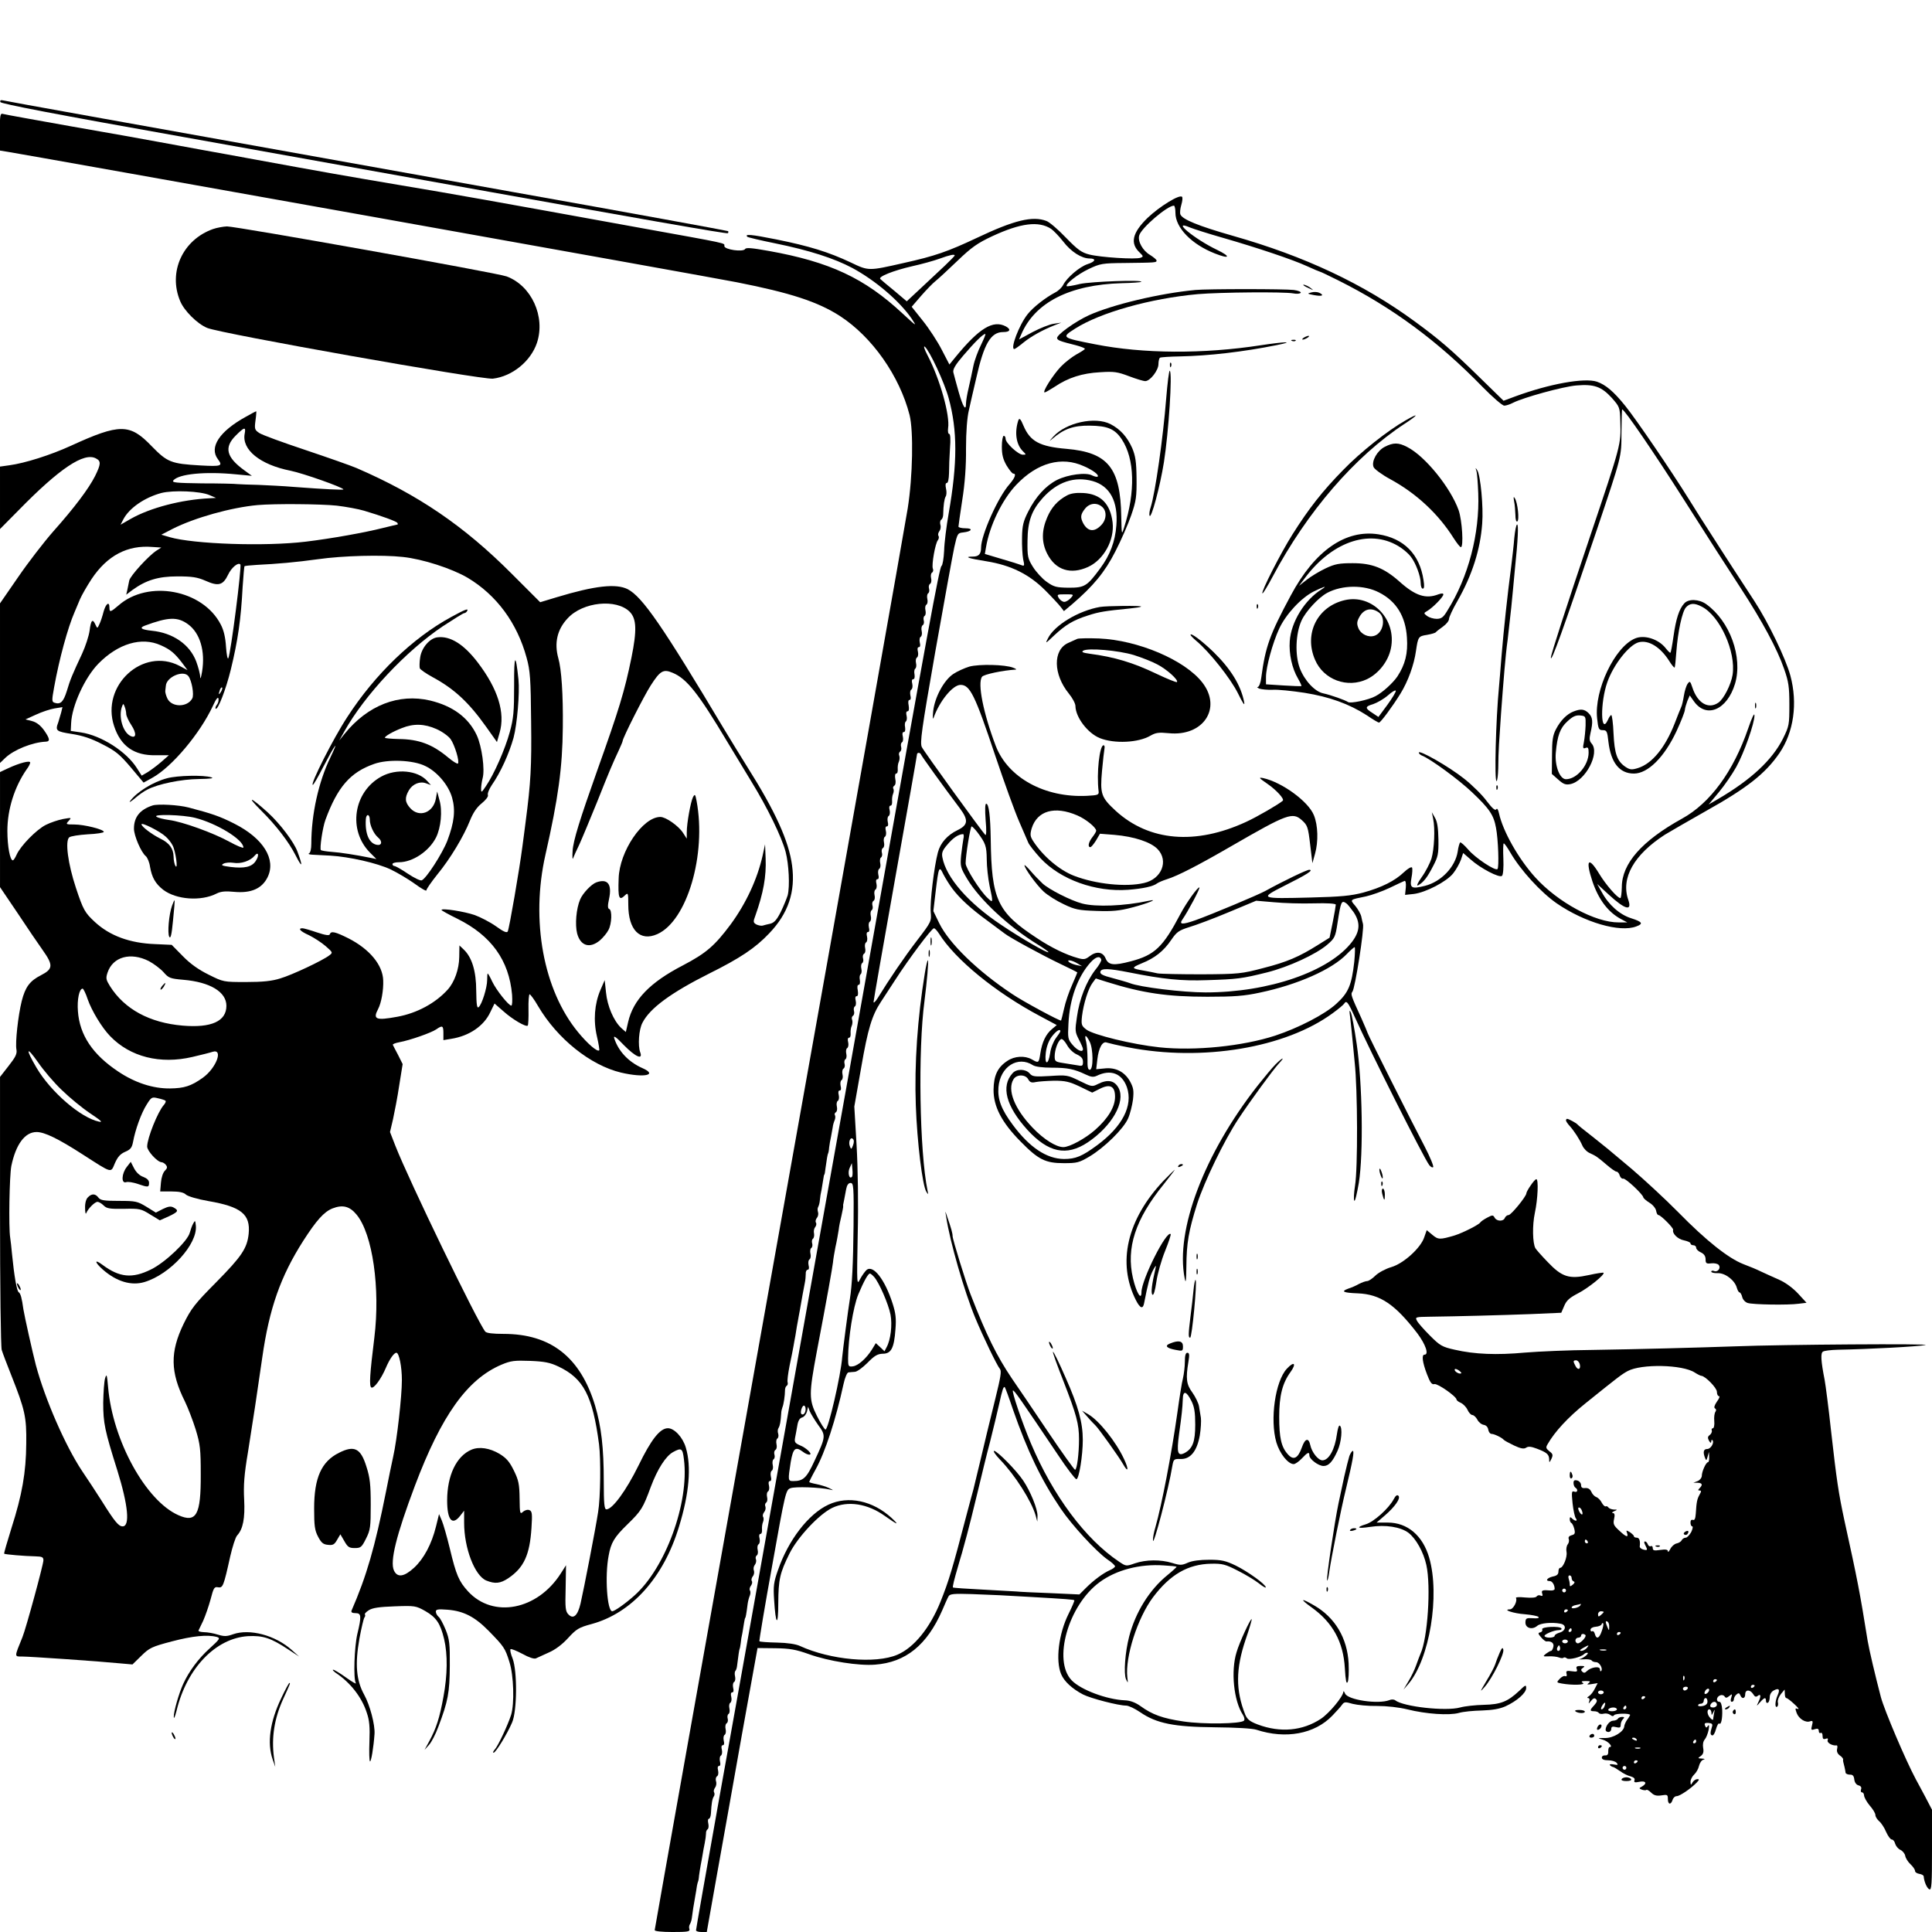 <?xml version="1.0" standalone="no"?>
<!DOCTYPE svg PUBLIC "-//W3C//DTD SVG 20010904//EN"
 "http://www.w3.org/TR/2001/REC-SVG-20010904/DTD/svg10.dtd">
<svg version="1.0" xmlns="http://www.w3.org/2000/svg"
 width="1024pt" height="1024pt" viewBox="0 0 1024 1024"
 preserveAspectRatio="xMidYMid meet">
<g transform="translate(0,1024) scale(0.1,-0.1)"
fill="#000000" stroke="none">
<path d="M2 9699 c3 -9 293 -65 969 -185 530 -95 1090 -195 1244 -223 1207
-216 1638 -292 1643 -287 3 3 3 8 1 11 -3 2 -520 97 -1150 209 -2228 399
-2656 476 -2688 483 -17 4 -22 2 -19 -8z"/>
<path d="M0 9542 l0 -100 43 -7 c112 -18 3749 -668 3862 -691 284 -56 429
-103 547 -179 171 -111 316 -318 369 -525 21 -84 17 -325 -10 -495 -12 -77
-318 -1802 -681 -3832 -363 -2031 -660 -3697 -660 -3703 0 -6 38 -10 95 -10
78 0 93 2 89 15 -3 8 -2 20 3 27 4 7 9 22 10 33 3 26 10 72 18 115 3 19 8 44
9 55 2 11 5 21 6 23 1 1 4 14 5 30 2 15 6 41 9 57 3 17 8 41 10 55 2 14 7 41
11 60 4 19 7 43 7 52 -1 10 4 20 9 23 5 4 6 17 3 31 -3 13 -2 24 3 24 5 0 10
12 11 28 3 55 7 77 15 90 5 6 5 17 2 22 -4 6 -1 17 5 25 6 8 9 23 5 34 -3 10
-1 22 5 26 7 4 9 18 6 31 -4 15 -2 24 5 24 7 0 9 9 5 24 -3 14 -1 28 5 31 6 4
8 18 5 31 -4 15 -2 24 5 24 7 0 9 9 5 24 -3 14 -1 28 5 31 6 4 8 18 5 30 -3
13 -1 27 5 31 6 3 9 15 6 25 -3 10 -1 22 5 25 5 3 7 17 4 29 -3 13 -1 27 5 30
6 4 8 18 5 31 -4 15 -2 24 5 24 7 0 9 9 5 24 -3 14 -1 28 5 31 6 4 8 17 5 30
-3 12 -2 25 2 29 4 4 8 17 9 29 7 57 11 82 13 87 2 3 4 16 6 30 1 14 5 39 9
55 3 17 7 41 9 55 2 14 5 25 6 25 2 0 6 19 13 75 2 14 7 33 11 42 4 9 5 22 1
28 -4 6 -1 17 5 25 6 8 9 19 5 25 -4 6 -1 17 5 25 7 8 9 22 6 31 -4 9 -1 23 5
30 6 8 9 20 6 29 -4 8 -1 17 4 21 6 3 8 17 5 29 -3 13 -1 27 5 30 6 4 8 18 5
31 -4 14 -2 24 5 24 6 0 9 10 8 23 -1 12 1 30 5 39 4 9 5 22 1 28 -4 6 -1 17
5 25 7 8 10 21 7 30 -4 8 -1 17 4 21 6 3 8 17 5 29 -3 13 -1 27 5 30 6 4 8 18
5 31 -4 15 -2 24 5 24 7 0 9 9 5 24 -3 14 -1 28 5 31 6 4 8 18 5 30 -3 13 -1
27 4 30 6 4 8 15 5 25 -3 10 -1 21 5 25 7 4 9 18 6 30 -3 13 -1 27 4 30 6 4 8
15 5 26 -4 10 -3 24 2 31 7 12 11 31 14 78 0 8 3 22 6 30 7 16 14 64 14 92 0
10 4 20 9 23 5 3 7 11 5 18 -3 7 2 46 10 87 9 41 18 89 21 105 3 17 7 41 10
55 2 14 6 36 8 50 3 14 7 39 10 55 3 17 8 41 10 55 5 32 16 88 22 120 3 14 5
35 5 48 -1 12 4 22 10 22 7 0 9 10 5 24 -3 14 -1 28 5 31 6 4 8 18 5 30 -3 13
-1 27 4 30 6 4 8 15 5 25 -3 10 -1 21 4 24 5 4 8 16 6 28 -3 12 0 27 6 34 6 7
8 18 4 24 -4 6 -1 17 5 25 7 8 9 22 6 31 -3 9 -3 21 1 27 4 7 8 23 9 37 1 14
5 39 9 55 3 17 7 41 9 55 2 14 4 25 6 25 1 0 4 16 6 35 6 45 11 74 14 78 1 1
4 14 5 30 2 15 6 41 10 57 3 17 7 39 9 50 1 11 6 28 10 37 4 9 5 21 2 27 -4 5
-1 13 5 16 6 4 8 18 5 30 -3 13 -1 27 5 30 6 4 8 18 5 31 -4 15 -2 24 5 24 7
0 9 9 5 24 -3 14 -1 28 5 31 6 4 8 18 5 30 -3 13 -1 27 5 31 6 3 9 15 6 25 -3
10 -1 22 5 25 5 3 7 17 4 29 -3 13 -1 27 5 30 6 4 8 18 5 31 -4 14 -2 24 5 24
6 0 9 10 8 23 -1 12 1 30 6 40 4 9 5 24 2 32 -4 8 -1 17 4 21 6 3 9 15 6 25
-3 10 -1 22 5 25 5 3 7 17 4 30 -4 15 -2 24 5 24 7 0 9 11 6 30 -4 19 -2 30 4
30 7 0 9 11 7 25 -3 14 -1 28 4 31 5 4 7 17 4 29 -3 13 -1 27 4 30 6 4 8 15 5
25 -3 10 -1 21 5 25 7 4 9 18 6 30 -3 13 -1 27 5 30 6 4 8 18 5 31 -4 15 -2
24 5 24 7 0 9 9 5 24 -3 14 -1 28 5 31 6 4 8 18 5 30 -3 13 -1 27 4 30 6 4 8
15 5 25 -3 10 -1 21 5 25 7 4 9 18 6 30 -3 13 -1 27 5 30 6 4 8 18 5 31 -4 15
-2 24 5 24 7 0 9 9 5 24 -3 14 -1 28 5 31 6 4 8 18 5 30 -3 13 -1 27 4 30 6 4
8 15 5 25 -3 10 -1 21 5 25 7 4 9 18 6 30 -3 13 -1 27 5 30 6 4 8 18 5 31 -4
15 -2 24 5 24 7 0 9 9 5 24 -3 14 -1 28 5 31 6 4 8 18 5 31 -4 14 -2 24 5 24
6 0 9 10 8 23 -1 12 1 30 5 39 4 9 5 21 2 27 -4 5 -1 13 5 17 6 3 9 19 5 35
-3 17 -1 29 5 29 6 0 9 10 8 23 -1 12 1 30 6 40 4 9 5 24 2 32 -4 8 -1 17 4
21 6 3 9 15 6 25 -3 10 -1 22 5 25 5 3 7 17 4 30 -4 15 -2 24 5 24 7 0 9 10 7
25 -3 14 -1 28 4 31 5 4 7 17 4 30 -4 15 -2 24 5 24 7 0 9 11 6 30 -4 19 -2
30 4 30 7 0 9 10 5 24 -3 14 -1 28 5 31 6 4 8 18 5 31 -4 15 -2 24 5 24 7 0 9
10 7 25 -3 14 -1 28 4 31 5 4 7 17 4 29 -3 13 -1 27 5 30 6 4 8 18 5 31 -4 15
-2 24 5 24 7 0 9 9 5 24 -3 14 -1 28 5 31 6 4 8 18 5 30 -3 13 -1 27 5 31 6 3
9 15 6 25 -3 10 -1 22 5 25 5 3 7 17 4 29 -3 13 -1 27 5 30 6 4 8 18 5 30 -3
13 -1 27 4 30 6 4 8 15 5 25 -3 10 -1 21 5 25 7 4 9 18 6 30 -3 13 -1 27 5 30
6 4 8 14 4 22 -7 19 13 134 27 150 5 7 7 17 3 23 -4 6 -1 17 5 25 6 8 9 23 5
34 -3 10 -1 22 4 26 6 3 11 16 11 28 1 49 6 83 13 95 5 7 6 26 2 42 -4 19 -3
30 4 30 7 0 11 21 12 53 0 28 2 87 5 130 4 48 2 77 -4 77 -6 0 -8 14 -6 30 11
68 -43 260 -108 385 -18 34 -24 54 -15 47 25 -21 104 -190 126 -272 47 -172
47 -343 0 -612 -12 -68 -23 -156 -24 -197 -2 -41 -8 -77 -14 -81 -11 -6 -73
-345 -377 -2050 -63 -355 -191 -1072 -285 -1595 -93 -522 -221 -1238 -284
-1590 -63 -352 -168 -943 -235 -1313 -66 -370 -120 -677 -120 -683 0 -5 13 -9
28 -9 l29 0 52 293 c29 160 89 499 134 752 l83 460 94 -1 c78 -1 110 -7 180
-32 104 -37 263 -62 349 -55 162 12 275 103 356 288 14 33 29 67 34 75 7 12
29 14 122 11 138 -5 151 -6 309 -15 192 -11 232 -14 235 -18 2 -2 -12 -35 -31
-73 -52 -105 -69 -246 -39 -318 16 -39 59 -78 116 -108 41 -21 188 -59 228
-59 14 0 47 -16 75 -35 87 -60 180 -78 396 -80 110 -1 199 -6 220 -13 155 -51
309 -23 403 75 20 21 43 46 50 56 12 17 17 18 58 6 24 -6 82 -12 129 -11 52 0
114 -7 160 -18 100 -25 221 -33 273 -19 23 7 78 12 122 13 56 2 93 8 125 22
61 28 110 71 110 97 0 19 -4 17 -37 -15 -61 -57 -98 -72 -188 -74 -44 -1 -100
-7 -125 -14 -76 -21 -301 4 -344 38 -6 5 -20 6 -31 1 -59 -23 -221 1 -235 35
-5 12 -9 15 -9 9 -2 -26 -74 -113 -119 -143 -97 -64 -215 -75 -335 -30 -42 16
-55 27 -66 52 -51 129 -51 241 2 398 20 58 34 106 32 108 -5 6 -65 -123 -80
-175 -31 -100 -15 -257 33 -331 9 -14 11 -27 6 -32 -17 -17 -215 -20 -321 -4
-109 16 -165 36 -228 82 -27 19 -54 29 -82 30 -95 4 -233 55 -282 106 -101
105 -18 398 148 520 88 65 214 98 341 89 35 -2 65 -5 67 -7 2 -1 -21 -22 -49
-45 -95 -77 -169 -197 -202 -324 -22 -84 -30 -197 -17 -227 11 -23 11 -23 7
10 -12 108 54 314 136 424 91 121 186 176 309 178 58 1 75 -3 139 -36 40 -20
90 -50 112 -67 21 -17 38 -27 38 -22 -1 16 -96 84 -159 115 -54 26 -76 31
-140 31 -49 0 -89 -5 -113 -15 -33 -15 -42 -15 -84 -2 -62 19 -139 18 -198 -2
-46 -16 -47 -16 -84 9 -179 120 -350 350 -467 627 -47 111 -104 280 -95 280 8
0 35 -39 239 -342 47 -71 91 -128 97 -128 14 0 34 126 34 208 0 92 -24 179
-91 330 -34 78 -64 140 -67 137 -3 -2 23 -73 56 -157 68 -175 82 -225 82 -306
0 -77 -11 -162 -21 -162 -4 0 -70 92 -146 205 -76 113 -161 239 -189 279 -80
119 -134 227 -219 446 -24 61 -95 291 -95 308 0 15 -7 41 -30 107 -10 30 -10
30 -4 -5 19 -129 96 -395 154 -535 43 -103 115 -252 131 -271 9 -11 4 -42 -25
-159 -34 -139 -56 -227 -81 -335 -15 -63 -31 -128 -35 -145 -5 -16 -20 -75
-35 -130 -78 -299 -95 -353 -139 -464 -56 -139 -140 -243 -228 -281 -116 -50
-356 -28 -517 46 -21 10 -67 17 -122 18 -49 1 -90 4 -93 7 -2 2 28 183 68 403
69 387 72 399 96 408 24 10 158 5 210 -7 21 -5 20 -4 -5 8 -16 8 -47 17 -67
21 -21 4 -38 9 -38 11 0 2 15 33 34 67 51 92 107 264 148 453 7 33 19 61 26
61 6 1 22 2 33 3 12 0 42 22 68 48 37 38 53 47 81 48 44 0 60 29 67 129 5 58
1 87 -15 137 -41 128 -103 207 -138 178 -8 -7 -24 -29 -34 -48 -18 -35 -18
-32 -13 235 4 163 1 352 -6 475 l-12 204 37 210 c35 203 57 274 104 345 9 14
43 66 75 115 72 112 194 275 206 275 5 0 16 -12 26 -27 86 -138 301 -314 539
-440 l86 -46 -25 -21 c-33 -27 -53 -70 -62 -129 -8 -52 -9 -53 -45 -32 -37 21
-92 18 -130 -8 -52 -34 -72 -78 -73 -152 -1 -89 43 -174 143 -275 95 -97 132
-115 230 -115 69 0 81 3 135 35 79 47 181 147 205 202 11 25 22 70 26 100 5
47 3 62 -16 97 -29 51 -77 75 -136 68 l-43 -4 6 51 c7 63 28 100 51 90 9 -3
60 -15 112 -25 393 -77 836 -3 1086 182 29 21 55 43 59 49 12 20 21 9 55 -67
85 -189 364 -744 396 -788 8 -10 17 -15 21 -11 4 4 -16 53 -45 109 -69 131
-302 595 -302 601 0 2 -15 37 -33 78 -56 122 -58 129 -48 142 14 17 64 334 56
359 -2 7 -6 24 -9 39 -3 14 -18 40 -32 57 -29 34 -31 32 57 50 31 7 87 27 125
45 38 18 73 35 79 37 6 2 9 -12 7 -35 l-4 -39 47 5 c63 8 173 65 208 109 16
20 34 53 41 72 l12 36 38 -33 c53 -48 155 -101 168 -88 6 6 9 44 7 91 -2 45
-1 81 2 81 4 0 19 -21 34 -47 55 -95 162 -212 247 -271 147 -101 335 -156 422
-122 38 14 32 24 -27 43 -61 19 -120 71 -156 138 l-25 44 62 -57 c86 -79 125
-90 103 -27 -40 115 30 239 194 345 28 17 125 73 215 124 220 123 317 199 392
308 76 111 98 264 58 412 -25 91 -117 282 -191 395 -53 81 -160 245 -233 360
-29 44 -79 123 -111 175 -97 156 -281 426 -340 499 -61 76 -104 112 -150 128
-66 22 -251 -11 -433 -78 l-62 -23 -128 125 c-147 144 -211 199 -342 295 -273
200 -584 346 -964 454 -182 52 -269 87 -279 114 -3 8 -1 30 5 50 6 20 8 39 4
43 -14 14 -120 -52 -183 -112 -81 -79 -94 -135 -41 -184 19 -19 20 -21 4 -27
-25 -10 -212 2 -271 17 -41 10 -62 25 -125 90 -41 43 -88 83 -103 88 -73 28
-171 4 -367 -89 -155 -73 -223 -97 -390 -134 -186 -42 -184 -43 -280 3 -119
56 -221 87 -394 122 -135 27 -170 30 -154 14 3 -3 70 -19 149 -35 177 -36 311
-79 407 -130 124 -67 250 -175 315 -269 29 -44 27 -42 -49 28 -201 187 -385
273 -708 331 -90 16 -121 19 -126 10 -11 -17 -110 -3 -110 16 0 17 32 10 -455
98 -787 143 -972 176 -1265 225 -273 46 -399 68 -775 137 -77 14 -201 37 -275
50 -74 14 -182 33 -240 44 -58 11 -260 47 -450 80 -190 34 -353 63 -362 66
-16 5 -18 -4 -18 -94z m6230 -430 c0 -79 86 -167 208 -215 80 -32 89 -18 12
19 -119 57 -247 163 -142 118 20 -8 98 -33 172 -54 184 -53 372 -116 448 -151
35 -16 66 -29 68 -29 3 0 47 -21 97 -46 286 -143 530 -323 766 -566 53 -54
104 -98 114 -98 10 0 31 7 46 15 55 28 265 86 336 92 94 8 133 -6 188 -66 42
-48 43 -50 45 -127 4 -120 4 -119 -161 -609 -125 -371 -207 -625 -207 -640 0
-33 66 151 243 675 133 396 131 386 131 517 1 68 2 123 4 123 12 0 170 -231
325 -475 157 -247 206 -323 303 -472 114 -175 194 -323 230 -428 24 -68 28
-96 28 -190 0 -106 -1 -113 -34 -180 -57 -113 -168 -217 -344 -320 l-50 -29
55 66 c30 36 71 96 91 132 42 75 98 235 97 274 0 17 -13 -10 -33 -68 -79 -230
-202 -397 -351 -479 -213 -118 -319 -238 -319 -363 -1 -32 -4 -58 -8 -58 -15
0 -77 71 -112 129 -57 94 -74 75 -36 -40 33 -98 85 -166 155 -202 l30 -16 -45
0 c-125 -1 -324 107 -444 240 -89 99 -170 243 -191 338 -5 22 -10 29 -15 21
-5 -8 -21 6 -50 44 -23 32 -77 85 -120 119 -79 63 -240 155 -240 138 0 -5 7
-11 15 -15 44 -16 199 -130 267 -195 92 -87 115 -121 127 -188 12 -61 17 -210
8 -219 -11 -12 -118 59 -155 103 -20 23 -39 40 -43 38 -3 -3 -10 -25 -13 -49
-13 -81 -87 -159 -173 -181 -72 -18 -82 -13 -72 42 5 25 6 50 3 55 -4 5 -23
-6 -43 -25 -48 -46 -118 -81 -216 -108 -65 -17 -118 -22 -277 -26 -271 -7
-275 -6 -141 62 120 60 158 84 132 85 -13 0 -138 -60 -234 -113 -39 -21 -279
-122 -368 -154 -71 -25 -90 -24 -69 5 29 42 94 164 89 168 -6 7 -69 -80 -101
-141 -92 -175 -136 -217 -262 -250 -91 -24 -119 -21 -134 15 -15 36 -49 40
-86 11 -21 -16 -30 -18 -61 -9 -62 17 -141 55 -216 105 -211 138 -242 203
-246 526 -2 123 -10 187 -24 187 -6 0 -7 -30 -3 -87 5 -54 4 -84 -2 -78 -23
25 -325 442 -336 465 -11 22 -2 89 71 505 47 264 92 514 101 555 16 72 18 75
47 78 46 5 55 22 12 22 -20 0 -37 4 -37 9 0 4 9 68 20 140 14 87 21 182 20
274 0 89 6 164 15 202 7 33 25 110 39 170 41 183 77 245 143 245 37 0 43 14
14 30 -68 36 -142 -10 -268 -164 l-31 -38 -41 79 c-22 43 -67 112 -100 153
l-59 74 50 58 c28 32 62 67 76 78 14 11 66 59 116 107 75 72 106 94 185 131
151 70 246 82 312 39 13 -9 42 -39 64 -67 42 -55 98 -90 140 -90 37 0 31 -17
-11 -30 -42 -14 -109 -71 -129 -110 -7 -14 -26 -32 -42 -40 -53 -28 -118 -79
-147 -116 -45 -57 -93 -184 -70 -184 4 0 25 15 48 34 42 34 102 67 165 92 l36
14 -40 -6 c-22 -3 -72 -23 -112 -44 l-72 -39 12 27 c72 169 257 263 532 271
55 1 102 5 104 7 12 12 -265 2 -325 -11 -36 -9 -68 -14 -70 -12 -10 10 57 63
116 91 61 29 72 31 190 32 165 2 170 2 170 13 0 5 -16 18 -35 30 -38 22 -66
72 -57 103 10 39 149 158 184 158 4 0 8 -17 8 -38z m-1170 -226 c0 -3 -24 -27
-52 -54 -29 -27 -87 -81 -127 -119 l-75 -70 -65 55 c-37 30 -70 58 -75 63 -14
12 69 45 169 68 50 11 115 29 145 40 55 20 80 25 80 17z m140 -473 c-16 -32
-35 -83 -41 -113 -6 -30 -17 -82 -25 -116 -8 -33 -14 -70 -14 -82 0 -44 -16
-20 -39 61 -13 45 -25 92 -28 103 -4 16 11 41 53 90 60 70 103 113 116 114 4
0 -7 -26 -22 -57z m-318 -2173 c3 -8 116 -166 206 -285 46 -62 43 -88 -13
-115 -54 -26 -91 -68 -104 -118 -20 -74 -43 -267 -38 -316 4 -49 4 -51 -72
-150 -69 -90 -147 -205 -209 -306 -12 -19 -22 -28 -22 -21 0 8 52 304 115 658
63 353 115 647 115 653 0 13 17 13 22 0z m299 -412 c43 -58 48 -72 49 -143 0
-38 7 -101 15 -140 20 -92 19 -93 -11 -64 -40 37 -116 158 -116 183 0 41 25
196 32 196 3 0 17 -14 31 -32z m-75 -35 c-3 -16 -8 -55 -12 -88 -5 -57 -3 -64
32 -123 67 -111 218 -252 374 -348 33 -20 59 -39 57 -41 -6 -6 -142 72 -249
144 -175 116 -293 251 -313 358 -5 24 0 38 26 68 29 35 58 55 83 56 4 1 6 -11
2 -26z m-59 -262 c39 -52 97 -106 188 -172 44 -33 85 -63 90 -67 26 -21 203
-117 289 -158 53 -25 96 -47 96 -48 0 -2 -13 -32 -28 -67 -16 -35 -35 -91 -42
-124 -7 -33 -15 -62 -16 -64 -4 -5 -203 102 -260 141 -182 121 -333 267 -386
375 l-31 64 12 102 c16 135 19 140 41 93 11 -21 32 -55 47 -75z m1916 -79 c73
2 117 -1 117 -7 0 -5 -7 -47 -16 -92 l-17 -83 -61 -38 c-100 -63 -165 -91
-291 -123 -114 -30 -130 -32 -325 -33 -113 0 -218 2 -235 5 -16 4 -48 10 -70
14 -70 12 -71 15 -14 39 70 28 117 65 158 126 28 41 40 49 94 66 34 10 128 45
209 79 l146 61 94 -8 c51 -5 146 -8 211 -6z m173 0 c6 -4 23 -25 38 -46 37
-55 35 -101 -8 -158 -120 -157 -441 -268 -776 -268 -121 0 -349 28 -401 49
-13 5 -55 17 -92 27 -51 13 -67 21 -65 33 4 20 41 19 153 -3 181 -36 276 -46
413 -41 160 5 184 8 317 41 115 29 261 96 321 148 38 33 42 40 53 113 18 117
21 123 47 105z m42 -309 c-14 -125 -31 -165 -96 -224 -60 -55 -199 -127 -323
-168 -172 -56 -425 -82 -614 -62 -142 15 -350 66 -387 94 -26 20 -28 26 -23
72 8 65 33 146 56 176 l17 23 57 -18 c191 -60 322 -79 535 -79 141 0 195 4
278 22 200 42 383 123 461 205 19 20 38 36 41 36 3 0 2 -35 -2 -77z m-1341 11
c2 -6 -12 -31 -32 -55 -47 -61 -84 -154 -97 -249 -11 -72 -10 -80 10 -119 12
-23 22 -46 22 -51 0 -20 -29 -9 -55 22 -25 29 -26 36 -22 112 6 131 49 250
118 326 28 30 49 35 56 14z m-127 -20 l25 -15 -30 6 c-16 4 -34 11 -39 16 -16
15 16 10 44 -7z m-90 -360 c0 -3 -11 -20 -24 -37 -13 -18 -27 -53 -30 -79 -10
-67 -31 -63 -23 3 4 33 16 64 32 85 23 30 45 44 45 28z m155 -54 c20 -38 21
-150 1 -150 -10 0 -13 14 -12 58 0 31 -3 72 -7 90 -11 40 -2 41 18 2z m-67
-69 c23 -11 32 -21 32 -39 0 -22 -3 -24 -32 -18 -18 3 -52 8 -75 12 -39 6 -43
9 -43 35 0 34 17 81 33 91 7 4 19 -8 32 -30 11 -21 34 -43 53 -51z m-233 -57
c13 -8 51 -13 100 -13 83 0 118 -7 179 -36 29 -14 42 -15 59 -7 74 36 134 13
160 -61 33 -97 -24 -208 -158 -307 -80 -59 -114 -73 -176 -73 -92 1 -183 62
-271 181 -61 82 -81 135 -76 199 9 110 103 169 183 117z m-954 -425 c-8 -21
-10 -22 -16 -6 -10 23 2 54 16 40 6 -6 6 -18 0 -34z m-6 -167 c-14 -14 -23 22
-12 47 l12 26 3 -34 c2 -18 1 -36 -3 -39z m9 -259 c-2 -205 -8 -316 -19 -385
-10 -61 -37 -268 -41 -310 -7 -98 -75 -389 -89 -385 -5 1 -26 34 -45 72 -43
86 -43 116 -1 340 55 288 83 447 86 474 1 14 7 51 13 81 7 30 14 71 17 90 2
19 9 54 15 77 5 24 10 46 9 50 -1 5 0 10 1 13 1 3 3 14 5 25 2 11 7 35 10 53
4 21 12 32 23 32 16 0 18 -17 16 -227z m109 -271 c26 -29 76 -143 87 -200 10
-54 1 -133 -21 -173 l-11 -21 -23 22 -23 21 -20 -33 c-30 -48 -74 -87 -102
-90 -23 -3 -25 0 -25 42 1 110 27 273 54 339 30 71 52 111 62 111 3 0 13 -8
22 -18z m736 -703 c77 -221 150 -373 253 -525 60 -89 188 -227 247 -269 23
-15 41 -32 41 -37 0 -4 -12 -14 -27 -20 -36 -16 -86 -53 -128 -95 l-34 -34
-153 7 c-84 3 -166 7 -183 9 -16 1 -97 5 -180 10 -82 4 -152 9 -154 11 -3 3 5
38 29 119 5 17 13 46 19 65 5 19 17 62 26 95 9 33 34 132 55 220 21 88 51 212
68 275 16 63 37 151 47 195 18 82 24 99 31 92 2 -2 22 -55 43 -118z m-1099 2
c0 -20 -13 -35 -23 -25 -7 8 4 44 14 44 5 0 9 -9 9 -19z m66 -83 c42 -57 42
-61 -19 -191 -42 -91 -59 -107 -113 -107 -28 0 -28 4 -13 101 13 74 25 84 65
54 10 -8 25 -15 33 -15 22 0 -14 36 -50 50 -25 11 -29 17 -25 39 3 14 8 43 12
65 4 26 13 40 25 43 11 3 22 17 26 31 l6 26 9 -24 c5 -12 25 -45 44 -72z"/>
<path d="M6911 8726 c2 -2 15 -9 29 -15 24 -11 24 -11 6 3 -16 13 -49 24 -35
12z"/>
<path d="M6335 8703 c-191 -18 -440 -78 -564 -134 -72 -33 -174 -106 -168
-122 3 -11 16 -16 100 -37 26 -7 47 -15 47 -19 0 -3 -20 -16 -44 -29 -23 -13
-61 -42 -83 -65 -42 -44 -101 -137 -86 -137 4 0 28 14 53 30 71 48 146 72 240
77 75 5 93 2 154 -21 37 -14 76 -26 86 -26 26 0 70 57 70 90 0 16 4 31 8 34 5
3 53 6 108 7 150 3 334 24 512 60 99 20 46 19 -86 -1 -305 -47 -624 -45 -877
5 -179 35 -181 36 -107 83 133 85 398 160 651 183 120 10 454 13 505 4 19 -4
36 -2 40 3 3 5 -13 12 -37 15 -46 6 -458 6 -522 0z"/>
<path d="M6950 8690 c-23 -6 -22 -7 14 -14 43 -8 57 -2 29 12 -10 5 -29 6 -43
2z"/>
<path d="M6910 8450 c-8 -5 -10 -10 -5 -10 6 0 17 5 25 10 8 5 11 10 5 10 -5
0 -17 -5 -25 -10z"/>
<path d="M6848 8433 c7 -3 16 -2 19 1 4 3 -2 6 -13 5 -11 0 -14 -3 -6 -6z"/>
<path d="M6201 8304 c0 -11 3 -14 6 -6 3 7 2 16 -1 19 -3 4 -6 -2 -5 -13z"/>
<path d="M6181 8127 c-16 -205 -58 -500 -82 -575 -6 -18 -9 -38 -6 -45 8 -22
56 156 76 283 25 158 46 476 31 485 -4 2 -12 -64 -19 -148z"/>
<path d="M7450 8012 c-95 -54 -239 -168 -330 -262 -110 -112 -183 -205 -270
-343 -63 -100 -167 -304 -159 -312 3 -2 27 37 54 88 183 345 436 638 700 811
75 49 78 60 5 18z"/>
<path d="M5396 8008 c-19 -62 -10 -124 25 -159 19 -19 19 -19 0 -19 -24 0 -91
62 -91 84 0 9 -4 16 -10 16 -5 0 -10 -25 -10 -57 0 -42 6 -67 25 -100 14 -23
30 -43 35 -43 18 0 10 -22 -19 -56 -61 -68 -151 -270 -151 -336 0 -34 -12 -48
-43 -48 -52 0 -24 -10 72 -25 130 -21 226 -69 311 -154 36 -36 73 -76 82 -88
l17 -22 43 36 c113 97 174 171 229 279 31 60 69 147 85 194 26 75 29 98 28
195 -1 89 -6 119 -23 160 -27 60 -63 100 -115 127 -82 42 -236 8 -303 -66 -24
-27 -25 -28 -3 -10 59 51 111 69 195 68 95 -1 134 -17 171 -73 68 -103 73
-277 12 -467 -13 -41 -13 -39 -15 57 -4 259 -70 341 -290 360 -143 12 -193 40
-228 122 -16 39 -23 45 -29 25z m349 -239 c48 -21 81 -46 73 -55 -4 -3 -16 0
-29 6 -32 18 -129 5 -187 -24 -60 -31 -112 -88 -152 -167 -26 -51 -32 -74 -33
-138 -1 -42 2 -93 6 -115 8 -35 7 -38 -10 -31 -10 4 -57 19 -106 33 l-87 26 6
35 c19 115 86 253 160 331 112 118 241 153 359 99z m47 -79 c91 -26 135 -108
125 -234 -6 -86 -34 -159 -86 -229 -70 -95 -83 -102 -167 -102 -65 1 -78 4
-116 31 -23 16 -56 52 -73 79 -28 45 -30 55 -29 139 1 104 22 161 81 227 77
85 168 116 265 89z m-117 -620 c-10 -11 -25 -20 -34 -20 -9 0 -22 9 -29 20
-11 19 -10 20 34 20 46 0 47 0 29 -20z"/>
<path d="M5655 7614 c-50 -27 -82 -63 -105 -117 -30 -70 -30 -133 1 -193 44
-86 124 -111 216 -69 83 38 141 143 130 236 -12 99 -63 151 -156 156 -38 2
-66 -2 -86 -13z m187 -61 c26 -23 23 -69 -7 -98 -36 -37 -70 -32 -94 12 -16
31 -14 47 10 77 24 30 63 34 91 9z"/>
<path d="M7340 7872 c-40 -20 -72 -76 -60 -107 4 -11 43 -40 89 -65 138 -75
255 -184 336 -313 17 -26 33 -47 38 -47 15 0 7 141 -12 196 -43 120 -178 287
-273 335 -46 24 -73 24 -118 1z"/>
<path d="M7825 7745 c4 -11 8 -65 10 -120 8 -213 -52 -444 -164 -622 -21 -35
-31 -43 -57 -43 -16 0 -39 7 -50 15 -19 15 -19 15 1 27 29 17 85 74 85 87 0 7
-8 7 -26 1 -67 -26 -122 -8 -206 67 -82 73 -146 98 -248 98 -72 0 -94 -4 -143
-27 -32 -15 -77 -42 -100 -60 l-42 -33 34 45 c149 197 354 260 506 157 19 -13
43 -34 53 -48 26 -33 52 -104 52 -139 0 -17 5 -30 11 -30 8 0 9 15 4 45 -20
137 -104 222 -239 243 -174 27 -337 -86 -464 -323 -113 -210 -135 -273 -157
-437 -3 -27 -12 -48 -18 -49 -7 0 -3 -4 8 -9 12 -4 43 -7 70 -6 28 2 103 -6
169 -16 132 -21 237 -59 330 -119 32 -22 61 -39 65 -39 9 1 70 83 114 154 40
65 72 153 82 226 11 75 13 78 58 85 23 4 44 10 47 14 3 4 20 17 38 30 17 12
32 30 32 40 0 10 20 53 45 96 78 137 121 272 131 410 7 89 -9 255 -26 282 -10
16 -11 16 -5 -2z m-516 -645 c91 -46 141 -126 148 -239 6 -84 -9 -143 -51
-207 -24 -35 -79 -85 -116 -104 -37 -20 -132 -40 -145 -31 -14 10 -93 38 -131
46 -45 9 -100 68 -125 134 -26 70 -22 182 9 251 22 49 90 123 137 148 79 42
195 43 274 2z m-303 17 c-90 -55 -163 -173 -170 -275 -5 -67 12 -145 44 -199
11 -19 19 -37 18 -39 -2 -2 -45 0 -96 3 l-92 6 0 39 c0 52 35 180 70 256 36
77 116 163 183 197 53 26 76 33 43 12z m348 -612 l-48 -65 -30 20 c-43 27 -42
35 2 48 21 7 56 27 78 46 21 19 40 30 42 25 2 -5 -18 -38 -44 -74z"/>
<path d="M7127 7059 c-145 -34 -217 -178 -157 -316 45 -106 172 -153 277 -102
61 30 111 94 125 162 32 153 -99 290 -245 256z m181 -65 c38 -27 25 -106 -21
-123 -32 -12 -73 6 -87 39 -9 23 -9 34 4 58 23 44 63 55 104 26z"/>
<path d="M8025 7583 c4 -17 6 -50 7 -72 0 -24 4 -38 10 -35 12 8 2 100 -13
123 -7 12 -8 7 -4 -16z"/>
<path d="M8026 7388 c-3 -40 -11 -107 -16 -148 -20 -150 -40 -338 -51 -470 -6
-74 -12 -151 -14 -170 -17 -177 -25 -500 -13 -500 4 0 8 30 9 68 0 37 2 94 4
127 5 82 17 255 20 285 1 14 5 63 9 110 4 47 11 119 17 160 5 41 13 118 19
170 5 52 14 142 19 200 17 163 20 240 12 240 -5 0 -11 -33 -15 -72z"/>
<path d="M8927 7042 c-27 -29 -44 -82 -57 -174 -7 -49 -14 -88 -17 -88 -3 0
-14 11 -25 25 -38 48 -113 72 -162 51 -108 -45 -217 -275 -201 -423 6 -57 9
-63 30 -63 21 0 24 -6 30 -62 13 -111 59 -168 135 -168 74 0 161 86 226 225
24 52 44 103 44 112 1 10 7 31 13 47 l13 30 22 -31 c66 -93 176 -46 218 93 42
141 -27 332 -153 422 -38 27 -94 29 -116 4z m92 -17 c97 -49 183 -240 164
-362 -8 -51 -47 -128 -75 -147 -53 -37 -111 -3 -138 80 -11 34 -14 36 -25 20
-7 -9 -16 -38 -20 -63 -4 -25 -10 -53 -15 -62 -4 -9 -19 -46 -33 -83 -51 -131
-121 -216 -196 -239 -32 -10 -42 -9 -65 6 -45 30 -59 70 -64 178 -2 53 -8 97
-12 97 -4 0 -12 -12 -18 -26 -39 -84 -41 93 -3 200 33 94 116 199 167 212 52
13 114 -25 161 -99 13 -21 26 -37 29 -35 2 2 6 40 9 84 8 107 31 213 51 235
21 23 45 24 83 4z"/>
<path d="M6661 7024 c0 -11 3 -14 6 -6 3 7 2 16 -1 19 -3 4 -6 -2 -5 -13z"/>
<path d="M5830 7023 c-114 -20 -242 -97 -276 -167 -15 -29 -13 -28 32 15 61
57 102 82 181 107 58 19 90 24 222 37 30 3 57 7 59 10 6 6 -183 4 -218 -2z"/>
<path d="M6310 6875 c0 -3 14 -18 32 -33 70 -59 180 -198 219 -276 28 -57 38
-71 33 -46 -17 87 -70 174 -162 264 -60 58 -122 105 -122 91z"/>
<path d="M5710 6854 c-8 -4 -30 -13 -49 -22 -81 -37 -79 -166 4 -268 19 -23
35 -53 35 -66 1 -60 65 -144 129 -170 77 -31 205 -25 269 13 28 16 44 18 96
13 183 -19 284 132 179 268 -93 120 -341 225 -548 234 -55 2 -107 1 -115 -2z
m300 -86 c41 -13 98 -35 125 -50 50 -26 113 -83 103 -93 -3 -3 -52 17 -109 44
-123 59 -223 89 -353 106 -36 5 -46 9 -35 16 23 16 187 2 269 -23z"/>
<path d="M5138 6707 c-26 -8 -64 -25 -85 -39 -50 -33 -99 -124 -107 -198 -3
-30 -2 -46 2 -35 32 90 102 175 143 175 50 0 76 -52 184 -375 48 -143 105
-300 127 -350 21 -49 43 -99 48 -111 4 -11 34 -49 65 -83 106 -113 290 -180
465 -167 78 6 133 18 153 34 7 5 30 15 52 22 58 18 168 75 346 178 291 168
320 179 369 135 30 -27 33 -36 44 -128 l12 -100 14 50 c18 64 16 150 -6 204
-29 73 -169 175 -269 197 -26 5 -23 1 22 -30 48 -33 92 -81 82 -90 -20 -18
-137 -86 -194 -112 -268 -124 -514 -103 -691 58 -78 72 -84 90 -73 213 5 55
11 108 13 118 2 9 0 17 -5 17 -21 0 -38 -148 -26 -245 2 -18 -5 -20 -62 -23
-224 -11 -418 96 -483 264 -66 173 -98 333 -73 367 9 13 111 34 178 38 7 0 1
5 -13 10 -42 17 -180 20 -232 6z m572 -789 c45 -19 100 -64 100 -81 0 -5 -9
-20 -20 -34 -21 -27 -26 -53 -11 -53 5 0 18 16 30 35 l21 36 77 -6 c104 -9
193 -38 229 -76 59 -62 21 -158 -72 -179 -96 -23 -257 -6 -371 38 -78 30 -165
104 -217 184 -16 25 -17 35 -8 67 29 94 122 121 242 69z"/>
<path d="M9302 6500 c0 -14 2 -19 5 -12 2 6 2 18 0 25 -3 6 -5 1 -5 -13z"/>
<path d="M8340 6469 c-36 -14 -69 -48 -93 -94 -17 -32 -21 -59 -21 -138 l-1
-99 34 -30 c27 -24 39 -29 64 -24 80 16 158 165 113 215 -12 13 -13 26 -6 56
14 60 12 83 -10 105 -22 22 -42 24 -80 9z m64 -74 c-1 -27 -5 -67 -9 -88 -7
-32 -5 -37 9 -31 13 5 16 0 16 -25 0 -67 -63 -141 -120 -141 -33 0 -60 71 -54
140 8 91 23 132 62 167 28 26 44 33 67 31 29 -3 30 -4 29 -53z"/>
<path d="M7931 6064 c0 -11 3 -14 6 -6 3 7 2 16 -1 19 -3 4 -6 -2 -5 -13z"/>
<path d="M7596 5900 c11 -52 6 -160 -9 -211 -8 -24 -30 -68 -51 -97 -24 -34
-30 -50 -19 -44 27 15 48 41 79 102 26 49 29 65 28 140 -1 60 -6 95 -18 115
l-17 30 7 -35z"/>
<path d="M5430 5654 c0 -17 65 -106 102 -140 22 -20 70 -50 107 -67 58 -28 79
-32 171 -35 84 -3 122 0 190 18 82 21 150 49 85 35 -124 -27 -277 -33 -349
-14 -61 16 -177 75 -211 107 -16 15 -45 45 -62 65 -18 21 -33 35 -33 31z"/>
<path d="M5367 4552 c-63 -69 -35 -175 78 -300 111 -121 207 -142 320 -67 128
86 202 215 164 288 -22 41 -58 48 -111 21 -29 -15 -33 -14 -96 17 -63 31 -68
32 -157 26 -82 -5 -94 -3 -108 14 -21 24 -69 25 -90 1z m83 -33 c9 -16 18 -19
40 -14 15 3 59 6 97 7 59 0 81 -5 136 -31 l66 -32 38 19 c56 29 83 16 83 -41
0 -54 -37 -115 -106 -176 -51 -45 -135 -91 -168 -91 -38 0 -104 41 -163 103
-96 100 -136 201 -101 257 17 27 64 26 78 -1z"/>
<path d="M5301 2503 c80 -83 166 -219 188 -295 l9 -33 1 30 c1 37 -38 132 -76
188 -36 54 -138 157 -154 157 -7 0 7 -21 32 -47z"/>
<path d="M1129 9026 c-161 -57 -239 -228 -174 -382 21 -51 90 -120 143 -142
70 -30 1453 -275 1514 -269 103 12 201 92 234 190 46 139 -29 303 -161 352
-51 19 -1431 265 -1482 265 -21 -1 -54 -7 -74 -14z"/>
<path d="M1303 8031 c-140 -77 -196 -162 -148 -225 27 -36 19 -39 -92 -33
-157 9 -176 17 -259 102 -116 121 -169 121 -429 2 -107 -49 -243 -92 -325
-103 l-50 -7 0 -165 0 -166 98 99 c217 222 348 310 411 275 27 -14 26 -30 -5
-93 -34 -67 -108 -166 -222 -294 -50 -57 -134 -166 -186 -242 l-96 -139 0
-423 0 -423 28 27 c45 43 144 83 215 86 24 1 21 17 -10 61 -19 26 -40 42 -63
48 l-35 9 55 25 c30 14 74 29 98 33 l43 7 -7 -29 c-4 -15 -11 -38 -15 -51 -17
-45 -12 -49 71 -62 58 -9 104 -24 163 -55 70 -35 92 -54 150 -122 l68 -81 47
26 c103 57 252 234 320 380 17 38 28 51 30 39 2 -10 -2 -25 -9 -33 -6 -8 -9
-17 -6 -20 11 -11 55 104 80 206 38 156 54 267 63 440 4 58 8 107 10 109 2 2
32 5 66 7 105 5 208 14 323 30 133 19 341 24 450 12 105 -11 259 -61 343 -110
154 -92 263 -240 313 -424 19 -69 22 -111 24 -339 3 -238 -2 -324 -29 -530 -3
-22 -10 -80 -17 -130 -16 -124 -70 -437 -78 -452 -5 -9 -23 -1 -63 28 -31 22
-82 48 -112 59 -55 19 -176 38 -176 27 0 -3 38 -24 85 -47 179 -89 273 -220
289 -402 2 -32 1 -58 -4 -58 -14 0 -79 81 -101 127 -11 24 -22 43 -24 43 -2 0
-3 -15 -3 -34 0 -41 -28 -130 -45 -144 -9 -8 -12 13 -13 86 0 105 -23 179 -67
220 l-22 21 -1 -62 c-1 -64 -25 -132 -61 -172 -65 -72 -163 -125 -267 -144
-114 -21 -131 -14 -102 41 17 32 29 100 27 151 -2 82 -72 166 -183 223 -72 36
-94 41 -100 22 -3 -8 -23 -5 -68 10 -35 12 -70 22 -77 22 -26 0 -12 -16 35
-37 26 -13 65 -38 87 -57 39 -34 40 -35 20 -50 -35 -27 -198 -104 -260 -122
-44 -14 -93 -19 -181 -19 -119 0 -120 0 -198 39 -53 26 -97 57 -137 98 l-59
60 -88 4 c-134 5 -240 44 -319 117 -53 49 -62 64 -101 182 -42 127 -58 248
-35 267 7 6 51 13 98 16 47 2 85 8 85 13 0 13 -104 39 -156 39 -45 0 -47 1
-30 19 16 18 16 18 -30 10 -26 -5 -67 -19 -91 -31 -50 -25 -134 -111 -155
-158 -7 -16 -16 -30 -20 -30 -15 0 -29 74 -29 157 0 113 38 233 102 325 11 14
19 31 19 36 0 13 -57 -2 -117 -30 l-43 -20 0 -305 0 -305 92 -136 c50 -76 111
-165 135 -199 56 -79 54 -99 -10 -132 -59 -30 -83 -62 -102 -137 -19 -76 -35
-221 -28 -257 4 -22 -4 -39 -41 -86 l-46 -59 0 -709 c0 -403 4 -721 9 -738 5
-17 28 -77 51 -135 72 -182 81 -220 79 -361 -1 -153 -22 -272 -78 -447 -23
-74 -41 -135 -39 -137 4 -4 110 -13 166 -14 35 -1 42 -4 42 -21 0 -22 -92
-360 -111 -407 -44 -108 -44 -103 -1 -103 40 0 405 -25 516 -36 l68 -6 47 46
c43 42 55 48 161 76 110 29 189 37 238 24 21 -6 18 -11 -38 -62 -58 -52 -109
-121 -139 -187 -23 -50 -51 -148 -50 -175 0 -14 7 2 15 34 54 224 207 383 378
394 80 4 121 -9 216 -72 l55 -36 -39 35 c-87 78 -223 114 -311 83 -33 -12 -47
-12 -80 -2 -22 7 -55 13 -73 13 -19 1 -32 4 -30 9 2 4 13 27 25 52 11 25 29
76 39 113 16 62 20 68 40 64 25 -4 29 5 64 163 12 52 28 103 37 112 31 34 42
90 37 190 -4 75 0 132 20 250 24 149 53 341 76 503 37 260 97 430 217 618 70
109 110 154 155 172 54 21 91 12 128 -33 85 -103 126 -391 94 -652 -24 -193
-28 -257 -16 -264 13 -8 52 45 77 104 20 47 43 80 56 80 14 0 29 -73 29 -145
0 -86 -26 -317 -46 -405 -8 -36 -25 -119 -38 -185 -59 -296 -103 -448 -183
-632 -3 -9 4 -13 21 -13 31 0 33 -15 10 -110 -16 -68 -22 -239 -8 -261 4 -7
-19 6 -51 29 -32 23 -63 42 -69 42 -6 0 1 -7 14 -17 76 -50 138 -129 164 -211
14 -40 17 -76 14 -153 -2 -55 -1 -102 3 -105 6 -3 19 74 24 146 3 48 -24 152
-55 208 -42 76 -49 162 -25 297 10 55 22 105 26 111 5 6 6 13 3 17 -3 3 6 13
20 22 20 13 55 18 137 21 108 4 113 3 163 -25 59 -34 80 -66 100 -149 19 -82
18 -189 -4 -307 -20 -110 -38 -166 -75 -234 l-25 -46 24 27 c13 14 35 57 49
95 52 137 60 182 61 323 1 118 -2 142 -22 192 -13 31 -29 62 -37 68 -8 7 -15
19 -15 28 0 12 11 14 63 10 84 -7 143 -37 216 -111 82 -84 88 -92 111 -166 23
-72 27 -221 9 -280 -18 -56 -69 -164 -86 -183 -9 -10 -12 -18 -7 -18 11 0 72
99 98 160 27 61 28 273 3 339 -10 24 -15 47 -11 50 3 3 31 -8 63 -25 34 -19
62 -28 71 -24 8 4 39 18 68 31 35 15 72 43 103 77 44 48 57 56 124 74 213 58
382 246 464 517 54 175 66 318 36 418 -16 55 -61 103 -95 103 -42 0 -89 -60
-156 -198 -65 -132 -138 -232 -170 -232 -11 0 -14 30 -14 148 0 180 -13 290
-46 402 -78 257 -235 380 -485 380 -57 0 -90 4 -97 12 -42 52 -406 804 -477
986 l-28 72 16 68 c8 37 24 118 33 180 l18 112 -24 48 c-14 26 -26 50 -28 54
-2 4 14 10 35 14 55 10 169 50 195 68 33 23 38 20 38 -20 l0 -37 42 7 c95 15
173 68 207 142 l22 45 47 -41 c49 -44 120 -85 129 -76 3 3 5 42 4 86 -1 44 2
80 6 80 4 0 25 -28 45 -63 102 -173 277 -313 439 -352 124 -29 198 -13 113 24
-74 33 -127 90 -149 159 -4 16 12 4 52 -38 61 -62 102 -80 86 -37 -13 35 -7
121 12 156 39 77 151 159 354 261 163 81 244 135 317 212 102 106 141 222 122
361 -17 129 -89 287 -236 520 -32 51 -89 144 -127 207 -325 544 -430 696 -508
737 -62 31 -173 19 -378 -43 l-86 -26 -149 149 c-255 256 -498 421 -824 562
-30 13 -153 56 -272 96 -120 40 -230 80 -244 90 -24 16 -26 21 -20 66 4 27 5
49 4 49 -2 0 -27 -13 -55 -29z m-6 -89 c-17 -85 81 -165 243 -197 68 -14 280
-89 280 -99 0 -4 -100 1 -260 13 -58 5 -143 9 -190 11 -47 1 -96 3 -110 4 -14
2 -99 4 -189 4 -139 2 -162 4 -152 16 29 34 167 48 331 32 l85 -8 -41 30 c-95
69 -107 121 -45 183 46 46 55 48 48 11z m-187 -326 l35 -15 -35 -2 c-147 -7
-313 -50 -417 -109 l-54 -31 15 29 c31 59 112 115 201 139 63 16 207 10 255
-11z m675 -56 c50 -6 115 -18 145 -27 94 -28 170 -56 176 -64 3 -5 3 -9 1 -9
-2 0 -38 -9 -80 -19 -90 -23 -273 -56 -407 -72 -215 -26 -593 -13 -721 24
l-44 13 60 31 c117 59 309 113 450 126 90 8 336 6 420 -3z m-955 -238 c-41
-26 -140 -134 -145 -159 -3 -13 -7 -35 -10 -49 l-6 -26 33 25 c72 52 136 72
238 72 78 0 105 -4 149 -23 69 -31 93 -24 120 32 17 37 54 68 65 54 8 -10 -51
-474 -64 -497 -4 -7 -9 19 -12 60 -3 50 -12 89 -28 119 -95 185 -385 239 -542
101 -42 -36 -48 -38 -48 -11 0 35 -19 21 -31 -22 -6 -24 -16 -54 -22 -66 -11
-24 -11 -24 -21 -3 -15 34 -24 25 -31 -31 -4 -29 -22 -84 -40 -123 -51 -109
-63 -137 -81 -198 -18 -57 -33 -72 -64 -62 -16 5 -16 11 -3 83 27 150 73 317
108 397 7 17 20 47 29 69 9 21 37 70 62 108 83 124 190 180 322 169 l47 -3
-25 -16z m2508 -325 c36 -37 38 -98 9 -242 -37 -181 -66 -275 -182 -600 -92
-259 -127 -371 -130 -425 -2 -30 -1 -48 2 -40 3 8 18 42 34 75 15 33 57 134
94 225 66 166 81 201 116 276 10 22 19 43 19 46 0 16 114 241 149 295 50 78
67 88 116 67 75 -31 136 -108 290 -366 22 -37 66 -109 129 -213 84 -137 159
-291 180 -370 17 -65 23 -182 11 -230 -5 -16 -21 -56 -36 -87 -22 -44 -36 -59
-57 -64 -15 -3 -33 -8 -40 -10 -7 -2 -22 1 -33 6 -17 10 -18 14 -5 48 42 119
58 206 54 302 l-3 75 -13 -60 c-28 -124 -87 -252 -169 -364 -85 -114 -130
-153 -254 -218 -174 -90 -263 -182 -290 -301 l-12 -52 -25 22 c-40 38 -73 116
-80 187 l-7 66 -23 -53 c-31 -73 -38 -161 -18 -246 9 -38 14 -71 12 -73 -10
-10 -62 35 -112 96 -184 223 -252 592 -173 941 68 300 90 460 92 675 2 174 -7
308 -24 367 -22 80 -6 152 50 211 80 87 258 105 329 34z m-2341 -66 c63 -46
92 -142 74 -251 -5 -30 -9 -43 -10 -28 0 15 -10 52 -21 82 -34 90 -123 152
-236 163 -55 6 -68 15 -36 27 124 46 173 48 229 7z m-145 -111 c50 -22 73 -41
113 -93 l29 -39 -43 23 c-194 101 -418 -105 -346 -320 35 -106 106 -156 220
-154 l70 0 -41 -36 c-23 -20 -56 -44 -72 -54 l-31 -18 -25 39 c-55 88 -189
174 -297 190 l-54 8 2 41 c4 92 72 241 144 315 105 107 229 144 331 98z m146
-163 c18 -22 32 -99 21 -119 -26 -48 -109 -48 -132 0 -7 15 -12 33 -11 40 1 6
2 19 3 27 3 47 92 85 119 52z m173 -84 c-12 -20 -14 -14 -5 12 4 9 9 14 11 11
3 -2 0 -13 -6 -23z m-502 -118 c1 -11 13 -37 27 -58 29 -44 27 -74 -6 -57 -40
21 -63 104 -43 156 6 16 7 16 14 -2 4 -10 8 -28 8 -39z m120 -1309 c26 -14 61
-40 78 -59 27 -31 35 -34 104 -40 142 -12 229 -64 229 -138 0 -82 -80 -118
-232 -105 -175 15 -308 87 -385 209 -21 34 -23 42 -13 72 28 84 122 110 219
61z m-324 -203 c21 -60 75 -150 119 -195 106 -110 265 -150 436 -110 47 11 95
23 106 27 60 19 20 -87 -52 -138 -62 -44 -98 -55 -173 -56 -90 -1 -186 30
-275 90 -135 90 -204 193 -213 319 -5 62 7 120 25 120 4 0 17 -26 27 -57z
m-138 -480 c41 -40 109 -96 151 -124 57 -38 69 -49 47 -44 -97 20 -256 158
-331 285 -60 102 -56 120 8 29 28 -41 84 -107 125 -146z m550 -57 c4 -3 -1
-14 -9 -23 -32 -36 -88 -176 -88 -220 0 -23 54 -82 76 -83 6 0 17 -6 23 -14 9
-11 8 -18 -5 -31 -10 -9 -19 -37 -21 -63 l-4 -47 60 0 c41 0 65 -5 77 -17 11
-9 61 -24 119 -34 174 -30 223 -70 213 -173 -8 -77 -37 -120 -171 -256 -115
-116 -133 -139 -174 -222 -72 -149 -71 -255 7 -411 16 -33 42 -100 57 -148 24
-79 27 -105 27 -239 1 -214 -23 -258 -118 -216 -173 76 -349 396 -373 678 -6
68 -8 74 -16 48 -5 -16 -9 -75 -10 -130 0 -108 8 -146 75 -359 57 -183 68
-296 28 -296 -21 0 -41 23 -111 135 -28 44 -75 116 -105 160 -87 131 -195 377
-244 560 -18 69 -60 258 -66 295 -8 59 -15 85 -25 91 -10 6 -24 87 -35 199 -3
36 -8 76 -10 90 -9 55 -4 328 6 380 24 115 72 180 134 180 42 0 114 -35 243
-118 162 -104 149 -100 172 -47 15 34 29 49 54 60 28 12 36 21 42 52 12 66 44
154 72 198 25 40 28 42 60 34 19 -4 37 -10 40 -13z m2083 -1409 c133 -63 181
-155 215 -412 10 -78 8 -283 -5 -360 -13 -86 -76 -410 -93 -484 -15 -64 -38
-85 -64 -58 -16 16 -18 34 -15 140 l2 121 -28 -44 c-124 -194 -358 -239 -491
-95 -49 54 -63 86 -97 228 -15 62 -34 128 -42 147 l-15 35 -16 -65 c-23 -94
-65 -172 -116 -219 -53 -49 -89 -54 -107 -15 -22 48 12 186 111 449 141 374
278 565 459 642 50 21 69 23 152 20 76 -3 106 -9 150 -30z m665 -492 c29 -229
-98 -577 -264 -723 -47 -42 -104 -82 -116 -82 -27 0 -40 187 -19 295 12 68 30
98 99 165 75 73 83 87 125 201 35 93 79 162 118 183 44 24 50 20 57 -39z"/>
<path d="M3673 6015 c-12 -24 -33 -137 -33 -186 l0 -34 -20 31 c-24 37 -91 84
-120 84 -93 0 -217 -182 -221 -326 -4 -106 2 -121 35 -88 15 14 16 9 16 -51 0
-134 62 -197 154 -156 158 71 261 421 208 706 -7 36 -9 38 -19 20z"/>
<path d="M3160 5563 c-26 -10 -71 -57 -85 -90 -21 -49 -28 -134 -16 -181 18
-66 67 -81 121 -36 17 15 37 39 45 55 18 33 20 106 4 111 -8 3 -9 17 -1 53 17
79 -7 110 -68 88z"/>
<path d="M860 5015 c-7 -9 -11 -17 -9 -20 3 -2 10 5 17 15 14 24 10 26 -8 5z"/>
<path d="M672 4055 c-28 -36 -30 -89 -4 -81 10 4 38 -1 62 -9 55 -19 60 -19
60 6 0 13 -10 23 -30 31 -19 6 -38 24 -49 45 l-18 35 -21 -27z"/>
<path d="M466 3894 c-10 -9 -16 -32 -15 -57 0 -23 3 -35 6 -27 9 23 45 60 60
60 7 0 22 -9 32 -19 17 -17 33 -19 108 -18 83 2 91 0 139 -30 l51 -31 47 21
c51 24 55 31 26 47 -15 8 -28 6 -57 -8 l-37 -19 -50 31 c-48 29 -57 31 -146
31 -79 0 -97 3 -108 17 -16 22 -36 23 -56 2z"/>
<path d="M1024 3755 c-6 -11 -14 -33 -18 -48 -10 -44 -131 -159 -205 -195
-100 -50 -168 -43 -259 25 -43 32 -41 13 3 -26 73 -64 151 -87 221 -66 136 41
282 201 272 299 -3 29 -4 29 -14 11z"/>
<path d="M90 3435 c0 -5 5 -17 10 -25 5 -8 10 -10 10 -5 0 6 -5 17 -10 25 -5
8 -10 11 -10 5z"/>
<path d="M2498 2556 c-79 -34 -128 -136 -128 -269 0 -104 27 -135 69 -81 l21
27 0 -64 c0 -135 56 -280 117 -306 47 -19 75 -16 117 12 83 56 114 124 123
267 5 76 3 88 -11 94 -9 4 -24 0 -34 -9 -16 -14 -17 -10 -18 71 -1 75 -5 96
-30 147 -23 47 -39 66 -76 89 -52 31 -108 40 -150 22z"/>
<path d="M2390 6969 c-202 -110 -402 -302 -549 -529 -75 -114 -199 -360 -183
-360 4 0 28 42 54 93 26 50 54 101 63 112 8 11 -3 -16 -24 -60 -62 -127 -101
-301 -101 -457 0 -28 -5 -48 -12 -51 -7 -3 1 -6 17 -7 17 -1 60 -3 96 -5 100
-6 247 -39 319 -73 36 -17 93 -51 128 -76 34 -25 62 -41 62 -35 0 7 26 44 57
83 70 85 141 204 174 287 17 42 36 70 62 91 22 18 36 36 33 44 -3 8 6 31 20
52 48 69 92 167 116 252 19 72 33 236 26 308 -15 146 -24 135 -23 -29 0 -141
-3 -176 -23 -249 -25 -91 -83 -223 -126 -286 -24 -36 -26 -37 -26 -14 0 14 4
39 8 55 13 46 -4 169 -31 228 -44 94 -127 155 -247 184 -167 39 -331 -25 -454
-177 l-28 -35 28 50 c107 191 325 424 520 555 58 38 109 70 114 70 5 0 12 5
15 10 11 18 -8 11 -85 -31z m-77 -593 c30 -13 63 -37 75 -53 22 -31 49 -120
39 -130 -4 -3 -28 12 -54 34 -82 68 -153 95 -260 96 -40 1 -73 4 -73 7 0 8 41
32 90 51 62 25 120 23 183 -5z m-59 -196 c63 -30 123 -101 142 -167 19 -67 12
-131 -25 -229 -27 -69 -112 -201 -136 -210 -7 -3 -40 13 -73 35 -34 23 -66 41
-72 41 -5 0 -10 5 -10 10 0 6 16 10 35 10 72 0 159 58 196 131 26 52 35 142
18 199 l-12 45 -7 -39 c-14 -74 -88 -101 -135 -50 -29 32 -31 55 -8 95 20 34
59 50 92 37 l25 -9 -20 22 c-50 56 -163 67 -243 23 -148 -81 -178 -284 -60
-403 l34 -34 -35 7 c-69 14 -156 28 -203 31 -26 2 -51 6 -56 9 -8 5 9 121 24
161 64 174 132 252 258 296 72 26 207 21 271 -11z m-294 -285 c0 -30 22 -76
44 -94 24 -20 20 -43 -5 -39 -42 6 -65 58 -60 136 2 31 21 28 21 -3z"/>
<path d="M2318 6862 c-41 -5 -84 -56 -91 -107 -4 -25 -4 -50 -2 -57 3 -7 33
-28 68 -47 116 -63 192 -134 285 -265 l56 -79 14 49 c31 106 -9 233 -116 373
-73 96 -146 142 -214 133z"/>
<path d="M885 6115 c-75 -20 -159 -72 -195 -120 -8 -11 2 -5 23 12 20 18 51
40 68 48 57 30 180 55 273 56 61 1 83 4 66 9 -40 13 -180 10 -235 -5z"/>
<path d="M1384 5944 c79 -78 147 -167 182 -236 36 -71 41 -64 11 17 -18 51
-93 150 -159 210 -92 83 -114 89 -34 9z"/>
<path d="M809 5971 c-67 -22 -99 -61 -99 -123 0 -37 38 -126 63 -146 8 -7 19
-32 22 -55 10 -58 29 -91 70 -123 70 -53 201 -62 283 -20 22 11 46 14 94 9 89
-8 146 17 176 77 47 95 -22 207 -177 285 -77 39 -119 53 -241 85 -53 14 -162
20 -191 11z m226 -66 c114 -29 255 -115 255 -157 0 -5 -33 8 -73 30 -85 47
-250 107 -322 116 -28 4 -57 11 -65 17 -25 15 140 11 205 -6z m-157 -99 c13
-11 30 -33 37 -47 16 -30 30 -132 15 -109 -5 8 -10 31 -10 50 -1 42 -22 72
-70 95 -46 23 -100 64 -100 76 0 12 98 -37 128 -65z m477 -130 c-20 -31 -60
-40 -133 -31 -45 6 -53 9 -38 17 10 6 34 8 53 5 40 -7 90 10 113 38 20 24 25
1 5 -29z"/>
<path d="M912 5440 c-17 -47 -25 -146 -15 -165 7 -13 13 10 20 86 6 57 10 105
8 107 -1 2 -7 -11 -13 -28z"/>
<path d="M4932 5250 c0 -19 2 -27 5 -17 2 9 2 25 0 35 -3 9 -5 1 -5 -18z"/>
<path d="M4922 5185 c0 -16 2 -22 5 -12 2 9 2 23 0 30 -3 6 -5 -1 -5 -18z"/>
<path d="M4902 5083 c-39 -238 -56 -482 -48 -702 7 -195 35 -425 56 -458 10
-16 11 -15 6 7 -42 207 -51 743 -16 1005 13 103 23 215 18 215 -3 0 -10 -30
-16 -67z"/>
<path d="M7156 4850 c3 -25 7 -63 9 -85 2 -22 9 -92 15 -155 16 -146 17 -563
2 -654 -6 -38 -8 -74 -4 -80 4 -6 14 36 24 94 25 155 19 531 -11 735 -12 83
-26 159 -32 170 -7 15 -8 8 -3 -25z"/>
<path d="M6760 4598 c-18 -18 -60 -69 -95 -113 -283 -361 -436 -766 -386
-1020 6 -31 8 -17 9 62 1 125 12 189 57 332 39 120 142 334 219 451 65 98 182
258 214 293 36 38 21 34 -18 -5z"/>
<path d="M8300 4302 c0 -5 8 -17 18 -28 24 -26 55 -74 69 -106 7 -16 25 -34
40 -40 34 -16 37 -18 89 -62 23 -20 46 -36 52 -36 6 0 14 -9 17 -21 4 -11 12
-18 18 -16 12 4 107 -85 107 -100 1 -4 15 -17 33 -28 18 -11 33 -30 35 -43 2
-12 7 -22 12 -22 12 0 80 -68 78 -78 -6 -20 25 -50 57 -56 19 -4 35 -11 35
-16 0 -6 7 -10 15 -10 8 0 15 -6 15 -13 0 -8 11 -19 25 -25 17 -8 25 -20 25
-37 0 -21 4 -24 30 -21 16 2 34 -2 39 -8 14 -16 -4 -40 -23 -33 -9 4 -16 2
-16 -3 0 -5 16 -9 35 -8 40 1 91 -39 101 -79 4 -13 10 -23 14 -23 4 0 11 -11
14 -24 3 -14 16 -28 29 -32 27 -9 215 -12 271 -4 l41 5 -45 49 c-27 29 -66 58
-100 73 -30 13 -73 33 -95 43 -22 11 -65 29 -95 40 -79 31 -196 123 -345 275
-71 72 -182 174 -245 228 -63 53 -122 102 -130 109 -9 7 -47 38 -85 68 -39 30
-72 57 -75 61 -6 7 -46 29 -54 29 -3 0 -6 -4 -6 -8z"/>
<path d="M6245 4060 c-3 -6 1 -7 9 -4 18 7 21 14 7 14 -6 0 -13 -4 -16 -10z"/>
<path d="M7311 4040 c0 -8 4 -24 9 -35 5 -13 9 -14 9 -5 0 8 -4 24 -9 35 -5
13 -9 14 -9 5z"/>
<path d="M6168 3983 c-195 -206 -248 -437 -147 -635 22 -43 37 -48 43 -15 21
107 30 141 47 174 14 26 18 30 14 13 -20 -86 -26 -133 -17 -142 6 -6 14 20 21
68 6 43 27 116 46 163 19 47 32 87 30 90 -22 22 -155 -242 -155 -308 0 -47
-27 -3 -45 74 -37 160 12 312 162 497 34 43 61 78 59 78 -1 0 -28 -26 -58 -57z"/>
<path d="M8113 3957 c-13 -18 -23 -37 -23 -42 0 -16 -81 -115 -94 -115 -8 0
-16 -7 -20 -15 -7 -20 -43 -19 -54 1 -8 15 -12 15 -40 0 -17 -9 -33 -20 -37
-26 -8 -12 -91 -54 -135 -68 -78 -23 -87 -23 -118 3 l-30 25 -13 -37 c-18 -57
-110 -140 -175 -159 -28 -8 -66 -28 -83 -44 -17 -17 -37 -30 -45 -30 -8 0 -27
-7 -43 -15 -15 -9 -41 -20 -57 -25 -41 -15 -27 -22 51 -25 119 -5 197 -58 316
-213 43 -58 62 -112 37 -112 -16 0 -11 -40 13 -103 17 -45 26 -57 40 -53 17 4
117 -66 117 -82 0 -4 10 -12 22 -17 13 -6 29 -22 36 -37 7 -16 19 -28 26 -28
7 0 19 -11 26 -24 7 -14 22 -26 34 -28 13 -2 22 -12 24 -25 2 -13 10 -23 18
-23 14 0 55 -20 64 -31 3 -4 27 -17 54 -30 36 -17 53 -20 65 -12 11 8 27 6 56
-5 53 -20 65 -30 66 -56 0 -20 1 -20 12 2 9 20 8 26 -11 40 -18 15 -20 20 -9
38 37 65 107 141 199 215 174 140 192 154 225 172 72 39 291 35 356 -8 14 -9
30 -17 34 -17 21 -1 83 -64 83 -85 0 -13 5 -23 11 -23 6 0 1 -13 -11 -29 -13
-19 -17 -32 -10 -36 7 -4 7 -11 2 -18 -5 -7 -8 -29 -6 -49 2 -21 -2 -38 -7
-38 -6 0 -9 -6 -6 -12 2 -7 -3 -18 -11 -24 -11 -8 -12 -15 -4 -30 8 -13 11
-14 12 -5 0 8 3 12 6 8 12 -12 -8 -47 -27 -47 -20 0 -24 -16 -12 -47 6 -16 8
-15 14 7 l7 25 1 -27 c1 -16 -2 -28 -6 -28 -11 0 -33 -50 -33 -72 0 -10 -10
-23 -22 -28 l-23 -9 23 0 c25 -1 28 -11 10 -29 -9 -9 -9 -12 0 -12 10 0 10 -5
0 -22 -13 -24 -16 -37 -20 -101 -2 -26 -6 -36 -15 -33 -8 3 -13 -2 -13 -14 0
-11 4 -20 9 -20 5 0 3 -13 -5 -30 -9 -16 -22 -30 -29 -30 -8 0 -18 -6 -22 -14
-4 -8 -17 -15 -28 -17 -11 -3 -25 -15 -32 -29 -7 -14 -13 -19 -13 -12 0 9 -11
11 -40 7 -33 -5 -40 -3 -40 10 0 9 -5 13 -10 10 -6 -3 -13 1 -16 9 -3 9 -10
16 -15 16 -6 0 -5 -8 1 -19 14 -27 13 -30 -10 -24 -11 3 -20 10 -19 17 4 29
-2 46 -16 46 -8 0 -15 3 -15 8 0 4 -10 13 -21 21 -19 11 -21 11 -16 -2 10 -28
-3 -25 -39 9 -31 28 -35 36 -29 63 5 22 3 31 -7 32 -7 0 -4 4 7 9 19 8 19 9
-2 9 -12 1 -25 6 -28 11 -4 6 -10 8 -14 6 -4 -3 -14 6 -21 19 -7 14 -20 27
-29 30 -9 3 -21 15 -26 27 -7 16 -18 22 -33 21 -16 -2 -22 3 -22 16 0 10 -9
21 -20 24 -15 4 -20 0 -20 -13 0 -11 5 -22 10 -25 16 -10 11 -28 -6 -21 -14 5
-15 -2 -9 -62 4 -37 12 -73 17 -79 13 -17 -4 -17 -20 -1 -9 9 -12 8 -12 -4 0
-9 4 -18 8 -20 5 -1 12 -16 16 -31 6 -24 3 -30 -14 -34 -14 -4 -19 -11 -15
-21 3 -8 0 -21 -6 -28 -6 -8 -9 -26 -6 -40 5 -27 -18 -84 -34 -84 -5 0 -9 -9
-9 -20 0 -15 -9 -22 -30 -26 -30 -7 -42 -24 -16 -24 13 0 26 -20 26 -42 0 -5
-10 -9 -22 -8 -42 4 -50 1 -44 -16 4 -12 2 -15 -9 -11 -8 4 -17 1 -21 -5 -4
-6 -27 -8 -61 -5 -29 3 -51 2 -48 -3 9 -15 -14 -60 -32 -60 -43 -1 20 -22 80
-26 34 -3 66 -9 71 -14 6 -6 -5 -9 -29 -7 -36 2 -39 0 -40 -23 0 -30 37 -40
63 -17 17 14 75 20 123 11 34 -6 29 -39 -7 -48 -13 -4 -24 -11 -24 -16 0 -11
-43 -14 -53 -3 -9 8 48 33 75 33 10 0 17 4 14 9 -9 14 -108 9 -102 -5 3 -7 -2
-14 -10 -16 -13 -2 -13 -7 4 -26 11 -13 24 -23 29 -22 25 3 41 -9 36 -29 -3
-12 -8 -21 -12 -21 -4 0 -16 -7 -27 -15 -18 -15 -17 -15 16 -14 19 1 43 -2 53
-6 10 -4 21 -5 24 -1 3 3 11 2 18 -4 11 -9 76 7 91 23 4 4 11 7 16 7 15 0 -17
-28 -38 -33 -10 -2 -2 -3 18 -2 21 2 41 -1 44 -6 3 -5 14 -9 24 -9 18 0 38
-36 26 -47 -3 -4 -6 1 -6 9 0 19 -47 12 -69 -9 -10 -11 -17 -11 -25 -3 -8 8
-7 13 4 20 12 8 9 10 -12 10 -21 0 -26 -4 -21 -16 5 -14 1 -16 -26 -12 -27 4
-32 2 -28 -13 3 -11 0 -16 -7 -13 -7 3 -20 -4 -30 -15 -17 -18 -16 -19 11 -24
55 -10 129 -8 113 3 -12 7 -8 10 15 10 24 0 27 -2 15 -11 -11 -8 -8 -9 17 -5
l31 5 -15 -29 c-8 -17 -22 -34 -31 -40 -9 -5 -12 -10 -5 -10 7 0 10 -7 6 -18
-5 -14 -3 -13 10 3 11 14 19 17 26 9 8 -7 5 -16 -9 -32 -25 -26 -25 -32 -1
-32 11 0 22 -4 25 -9 3 -5 15 -7 26 -4 11 3 26 0 34 -6 10 -8 16 -9 21 -2 6
10 85 11 85 1 -1 -3 -7 -14 -15 -24 -8 -11 -15 -27 -16 -35 -1 -29 -58 -64
-103 -63 -40 0 -41 0 -10 -9 28 -8 56 -39 35 -39 -4 0 -7 -10 -7 -22 1 -16 -4
-23 -16 -22 -10 1 -18 -4 -18 -12 0 -9 12 -14 34 -14 18 0 39 -6 45 -14 9 -11
6 -12 -16 -8 -16 3 -24 1 -20 -4 5 -5 12 -9 15 -9 4 0 21 -10 38 -22 16 -12
42 -25 56 -28 17 -5 25 -12 21 -21 -4 -11 2 -13 26 -8 34 7 43 -8 14 -25 -17
-9 -17 -10 0 -17 10 -3 20 -4 23 -1 3 3 15 -4 25 -14 15 -15 29 -19 55 -15 31
5 34 4 34 -19 0 -30 16 -33 25 -5 3 11 13 20 22 20 16 0 74 39 106 72 14 15
15 18 3 18 -8 0 -20 -8 -25 -17 -9 -16 -10 -16 -11 3 0 11 9 29 19 38 11 10
23 31 26 46 4 16 14 31 23 33 11 3 8 5 -7 6 -23 1 -24 2 -6 14 13 10 16 22 12
43 -3 18 0 35 9 45 7 8 16 31 20 50 4 23 3 30 -4 21 -7 -11 -10 -11 -15 2 -5
12 0 15 18 14 20 -2 24 -6 18 -23 -9 -30 -9 -40 2 -43 6 -2 15 13 20 33 6 20
13 33 17 30 10 -10 18 26 16 73 -2 27 -7 42 -15 42 -19 0 -16 27 4 34 9 4 20
1 24 -6 6 -9 11 -8 25 3 15 12 16 12 10 -9 -5 -13 -3 -22 3 -22 6 0 11 6 11
14 0 7 6 19 14 25 10 9 15 8 20 -4 8 -22 26 -19 26 5 0 26 26 26 42 1 9 -15
15 -17 25 -9 16 13 18 -4 2 -35 -10 -22 -10 -22 10 1 23 26 31 28 31 6 0 -8 5
-12 10 -9 6 3 10 17 10 30 0 14 9 29 21 35 27 15 35 6 21 -25 -14 -31 -16 -69
-3 -61 5 3 7 14 4 24 -2 10 5 29 16 43 l20 24 1 -22 c0 -13 3 -23 8 -23 4 0
23 -14 42 -32 19 -17 28 -29 19 -26 -15 6 -15 3 -6 -22 12 -31 48 -53 72 -43
13 4 15 0 9 -22 -6 -24 -5 -27 15 -20 15 5 21 2 21 -10 0 -9 5 -13 10 -10 6 3
10 -4 10 -15 0 -16 4 -20 16 -16 11 4 15 2 11 -8 -5 -13 25 -30 47 -27 5 1 6
-7 3 -19 -3 -13 2 -25 14 -34 11 -7 19 -17 18 -22 -1 -5 0 -11 1 -14 3 -9 11
-45 12 -56 1 -5 11 -10 22 -10 15 1 22 -6 24 -25 2 -17 11 -29 23 -32 12 -3
17 -11 13 -21 -3 -9 -1 -16 5 -16 6 0 11 -8 11 -17 1 -10 14 -34 30 -53 17
-19 30 -41 30 -50 0 -9 9 -23 20 -33 11 -9 28 -35 37 -57 10 -22 23 -40 30
-40 7 0 15 -10 18 -23 4 -12 16 -27 28 -32 12 -6 23 -20 25 -31 2 -12 14 -32
28 -45 13 -12 24 -28 24 -35 0 -7 10 -14 23 -16 12 -2 22 -7 23 -13 2 -29 18
-64 30 -69 12 -5 14 29 14 208 l0 214 -36 69 c-20 37 -42 79 -50 93 -54 101
-166 364 -185 435 -31 119 -61 246 -70 298 -42 262 -54 323 -123 637 -32 150
-41 211 -71 476 -13 121 -29 243 -34 270 -20 102 -22 142 -9 150 7 5 42 9 78
10 165 3 429 17 465 25 39 8 -753 3 -1010 -7 -198 -7 -505 -15 -755 -19 -124
-1 -284 -8 -356 -14 -153 -14 -269 -9 -373 15 -68 15 -79 22 -132 75 -32 32
-63 67 -69 79 -10 19 -8 20 67 21 150 2 379 8 538 14 l160 7 16 37 c12 29 29
43 73 66 53 27 144 100 135 109 -2 2 -37 -3 -77 -12 -105 -23 -143 -11 -219
69 -32 33 -61 66 -65 73 -15 27 -17 121 -3 187 16 74 20 179 8 179 -5 0 -18
-15 -30 -33z m260 -947 c7 -27 -9 -35 -22 -11 -14 26 -14 31 3 31 7 0 16 -9
19 -20z m-628 -48 c-7 -8 -35 7 -35 18 0 6 7 6 20 -2 10 -7 17 -14 15 -16z
m639 -728 c10 -25 -1 -29 -14 -5 -6 12 -7 21 -1 21 5 0 12 -7 15 -16z m31
-164 c3 -5 1 -10 -4 -10 -6 0 -11 5 -11 10 0 6 2 10 4 10 3 0 8 -4 11 -10z
m-85 -194 c0 -8 5 -16 11 -18 7 -2 5 -9 -5 -17 -14 -11 -16 -11 -16 2 0 8 -3
22 -6 31 -3 9 -1 16 5 16 6 0 11 -6 11 -14z m-30 -66 c0 -5 -4 -10 -10 -10 -5
0 -10 5 -10 10 0 6 5 10 10 10 6 0 10 -4 10 -10z m76 -79 c-8 -12 -46 -21 -46
-11 0 5 10 11 23 13 12 2 23 5 25 6 2 0 1 -3 -2 -8z m-66 -25 c0 -3 -4 -8 -10
-11 -5 -3 -10 -1 -10 4 0 6 5 11 10 11 6 0 10 -2 10 -4z m190 -10 c0 -2 -7 -9
-15 -16 -12 -10 -15 -10 -15 4 0 9 7 16 15 16 8 0 15 -2 15 -4z m29 -79 c0
-21 -1 -21 -9 -2 -12 28 -12 37 0 30 6 -3 10 -16 9 -28z m-39 -21 c-13 -40
-29 -47 -37 -16 -3 11 -9 17 -14 14 -5 -3 -9 1 -9 8 0 8 12 15 28 16 15 1 29
7 31 13 1 6 5 8 8 5 3 -2 0 -21 -7 -40z m-160 4 c0 -5 -5 -10 -11 -10 -5 0 -7
5 -4 10 3 6 8 10 11 10 2 0 4 -4 4 -10z m260 -14 c0 -3 -4 -8 -10 -11 -5 -3
-10 -1 -10 4 0 6 5 11 10 11 6 0 10 -2 10 -4z m-187 -12 c8 -8 -25 -44 -40
-44 -7 0 -13 7 -13 15 0 8 7 15 15 15 8 0 15 5 15 10 0 11 13 13 23 4z m-93
-34 c0 -5 -7 -10 -15 -10 -8 0 -15 5 -15 10 0 6 7 10 15 10 8 0 15 -4 15 -10z
m-44 -47 c-10 -10 -19 5 -10 18 6 11 8 11 12 0 2 -7 1 -15 -2 -18z m144 12
c-7 -8 -20 -15 -29 -15 -11 1 -8 5 9 15 32 18 35 18 20 0z m103 -12 c-7 -2
-21 -2 -30 0 -10 3 -4 5 12 5 17 0 24 -2 18 -5z m414 -155 c-3 -8 -6 -5 -6 6
-1 11 2 17 5 13 3 -3 4 -12 1 -19z m173 -2 c0 -3 -4 -8 -10 -11 -5 -3 -10 -1
-10 4 0 6 5 11 10 11 6 0 10 -2 10 -4z m200 -30 c0 -3 -4 -8 -10 -11 -5 -3
-10 -1 -10 4 0 6 5 11 10 11 6 0 10 -2 10 -4z m-355 -16 c-3 -5 -10 -10 -16
-10 -5 0 -9 5 -9 10 0 6 7 10 16 10 8 0 12 -4 9 -10z m113 -12 c-2 -6 -10 -14
-16 -16 -7 -2 -10 2 -6 12 7 18 28 22 22 4z m-558 -8 c0 -5 -7 -10 -15 -10 -8
0 -15 5 -15 10 0 6 7 10 15 10 8 0 15 -4 15 -10z m220 -24 c0 -3 -4 -8 -10
-11 -5 -3 -10 -1 -10 4 0 6 5 11 10 11 6 0 10 -2 10 -4z m330 -25 c0 -12 -9
-20 -25 -23 -14 -3 -25 -1 -25 3 0 5 7 9 15 9 8 0 15 7 15 15 0 8 5 15 10 15
6 0 10 -8 10 -19z m-546 -25 c-3 -9 -10 -16 -15 -16 -5 0 -4 9 3 20 14 22 21
20 12 -4z m596 9 c0 -8 -9 -15 -20 -15 -13 0 -18 5 -14 15 4 8 12 15 20 15 8
0 14 -7 14 -15z m-480 -15 c0 -5 -5 -10 -11 -10 -5 0 -7 5 -4 10 3 6 8 10 11
10 2 0 4 -4 4 -10z m-50 -10 c0 -5 -12 -10 -26 -10 -14 0 -23 4 -19 10 3 6 15
10 26 10 10 0 19 -4 19 -10z m501 -17 c0 -16 2 -15 10 2 8 17 9 17 4 -5 -2
-14 -5 -29 -5 -33 0 -5 -7 -2 -15 7 -17 17 -20 46 -5 46 6 0 10 -8 11 -17z
m-396 -143 c3 -6 -1 -7 -9 -4 -18 7 -21 14 -7 14 6 0 13 -4 16 -10z m315 -10
c0 -5 -5 -10 -11 -10 -5 0 -7 5 -4 10 3 6 8 10 11 10 2 0 4 -4 4 -10z m-297
-37 c-7 -2 -19 -2 -25 0 -7 3 -2 5 12 5 14 0 19 -2 13 -5z m-13 -67 c0 -3 -4
-8 -10 -11 -5 -3 -10 -1 -10 4 0 6 5 11 10 11 6 0 10 -2 10 -4z m-60 -36 c0
-5 -4 -10 -10 -10 -5 0 -10 5 -10 10 0 6 5 10 10 10 6 0 10 -4 10 -10z"/>
<path d="M7321 3964 c0 -11 3 -14 6 -6 3 7 2 16 -1 19 -3 4 -6 -2 -5 -13z"/>
<path d="M7326 3913 c10 -40 14 -41 14 -5 0 18 -5 32 -10 32 -6 0 -8 -11 -4
-27z"/>
<path d="M6342 3580 c0 -14 2 -19 5 -12 2 6 2 18 0 25 -3 6 -5 1 -5 -13z"/>
<path d="M6342 3500 c0 -14 2 -19 5 -12 2 6 2 18 0 25 -3 6 -5 1 -5 -13z"/>
<path d="M6326 3403 c-3 -32 -10 -94 -16 -139 -12 -98 -12 -114 -2 -114 10 0
38 297 29 306 -3 3 -8 -21 -11 -53z"/>
<path d="M5560 3125 c0 -5 5 -17 10 -25 5 -8 10 -10 10 -5 0 6 -5 17 -10 25
-5 8 -10 11 -10 5z"/>
<path d="M6201 3119 c-30 -12 -18 -25 32 -34 35 -7 37 -6 37 19 0 29 -23 34
-69 15z"/>
<path d="M6280 3023 c0 -27 -5 -66 -10 -88 -6 -22 -19 -105 -30 -185 -31 -219
-82 -485 -116 -604 -8 -26 -14 -58 -13 -70 1 -39 83 272 103 396 6 34 9 36 43
35 52 -2 87 41 102 124 6 35 8 78 6 94 -3 17 -7 44 -10 61 -3 18 -19 50 -35
73 -32 43 -36 74 -21 164 6 36 5 47 -6 47 -9 0 -13 -15 -13 -47z m35 -209 c15
-30 20 -59 20 -125 0 -91 -14 -127 -56 -150 -37 -19 -43 1 -30 98 15 108 18
138 20 186 1 49 19 45 46 -9z"/>
<path d="M6821 2986 c-62 -66 -91 -270 -56 -391 18 -60 62 -115 92 -115 8 0
28 14 43 30 31 33 40 37 40 16 0 -20 48 -56 75 -56 27 0 48 22 74 80 21 46 28
124 12 134 -5 3 -11 -17 -15 -45 -11 -82 -43 -139 -77 -139 -22 0 -56 42 -64
80 -9 42 -28 37 -45 -12 -21 -59 -45 -70 -75 -35 -34 38 -45 87 -45 198 0 111
17 178 60 237 33 46 19 59 -19 18z"/>
<path d="M5765 2729 c16 -19 35 -38 41 -44 17 -16 127 -170 147 -206 27 -48
31 -28 5 27 -43 93 -133 205 -190 238 l-33 19 30 -34z"/>
<path d="M1797 2540 c-93 -46 -132 -132 -132 -295 0 -92 3 -116 21 -150 17
-32 27 -41 53 -43 26 -3 34 2 48 27 l17 29 21 -36 c18 -32 26 -37 55 -37 32 0
37 4 60 50 23 46 25 61 25 180 0 107 -4 143 -23 202 -30 97 -64 114 -145 73z"/>
<path d="M7152 2523 c-5 -16 -17 -64 -27 -108 -9 -44 -23 -109 -31 -145 -20
-95 -66 -401 -60 -407 2 -3 8 17 11 44 11 76 61 328 90 446 35 145 44 197 35
197 -4 0 -12 -12 -18 -27z"/>
<path d="M8320 2419 c0 -11 4 -18 10 -14 5 3 7 12 3 20 -7 21 -13 19 -13 -6z"/>
<path d="M7387 2294 c-26 -49 -105 -120 -148 -133 -55 -17 -44 -24 22 -14 83
13 162 0 204 -31 40 -31 80 -102 95 -171 25 -113 7 -388 -31 -470 -5 -11 -15
-39 -23 -61 -8 -23 -26 -61 -41 -85 l-26 -44 26 30 c112 132 168 469 110 669
-34 117 -115 186 -219 186 l-60 0 42 36 c56 48 87 93 74 106 -7 7 -15 1 -25
-18z"/>
<path d="M4391 2265 c-106 -49 -213 -188 -268 -348 -22 -62 -25 -84 -20 -157
8 -135 22 -145 22 -17 1 126 8 159 60 264 43 86 156 207 226 241 82 39 187 23
279 -43 68 -48 80 -52 35 -10 -99 91 -229 119 -334 70z"/>
<path d="M7156 2131 c-4 -5 3 -7 14 -4 23 6 26 13 6 13 -8 0 -17 -4 -20 -9z"/>
<path d="M8931 2121 c-8 -6 -9 -11 -3 -15 6 -3 14 -1 17 5 9 14 2 20 -14 10z"/>
<path d="M8778 2043 c7 -3 16 -2 19 1 4 3 -2 6 -13 5 -11 0 -14 -3 -6 -6z"/>
<path d="M7031 1814 c0 -11 3 -14 6 -6 3 7 2 16 -1 19 -3 4 -6 -2 -5 -13z"/>
<path d="M6951 1721 c113 -81 169 -183 177 -323 4 -66 8 -86 15 -73 5 10 7 54
5 99 -7 134 -72 243 -183 307 -71 41 -78 36 -14 -10z"/>
<path d="M7948 1479 c-9 -20 -19 -47 -23 -60 -4 -13 -25 -53 -47 -89 -35 -59
-36 -62 -8 -30 40 46 103 173 98 196 -3 15 -8 11 -20 -17z"/>
<path d="M1490 1238 c-59 -123 -75 -236 -45 -323 l14 -40 -7 50 c-14 106 2
207 49 310 37 81 39 85 33 85 -3 0 -23 -37 -44 -82z"/>
<path d="M9150 1190 c-9 -6 -10 -10 -3 -10 6 0 15 5 18 10 8 12 4 12 -15 0z"/>
<path d="M8352 1168 c17 -10 48 -10 48 0 0 5 -14 9 -30 9 -20 0 -26 -3 -18 -9z"/>
<path d="M9185 1171 c-3 -5 -1 -12 5 -16 5 -3 10 1 10 9 0 18 -6 21 -15 7z"/>
<path d="M8575 1130 c-3 -5 -15 -10 -25 -10 -18 0 -40 -27 -40 -49 0 -6 7 -11
15 -11 8 0 15 7 15 16 0 12 6 15 25 10 20 -5 25 -3 25 12 0 10 5 23 12 30 9 9
8 12 -4 12 -9 0 -20 -4 -23 -10z"/>
<path d="M8466 1084 c-4 -10 -1 -14 6 -12 15 5 23 28 10 28 -5 0 -13 -7 -16
-16z"/>
<path d="M910 1055 c0 -5 5 -17 10 -25 5 -8 10 -10 10 -5 0 6 -5 17 -10 25 -5
8 -10 11 -10 5z"/>
<path d="M8425 1040 c-3 -5 1 -10 9 -10 9 0 16 5 16 10 0 6 -4 10 -9 10 -6 0
-13 -4 -16 -10z"/>
<path d="M8470 979 c0 -5 5 -7 10 -4 6 3 10 8 10 11 0 2 -4 4 -10 4 -5 0 -10
-5 -10 -11z"/>
<path d="M8595 810 c-4 -6 7 -10 25 -10 18 0 29 4 25 10 -3 6 -15 10 -25 10
-10 0 -22 -4 -25 -10z"/>
</g>
</svg>

